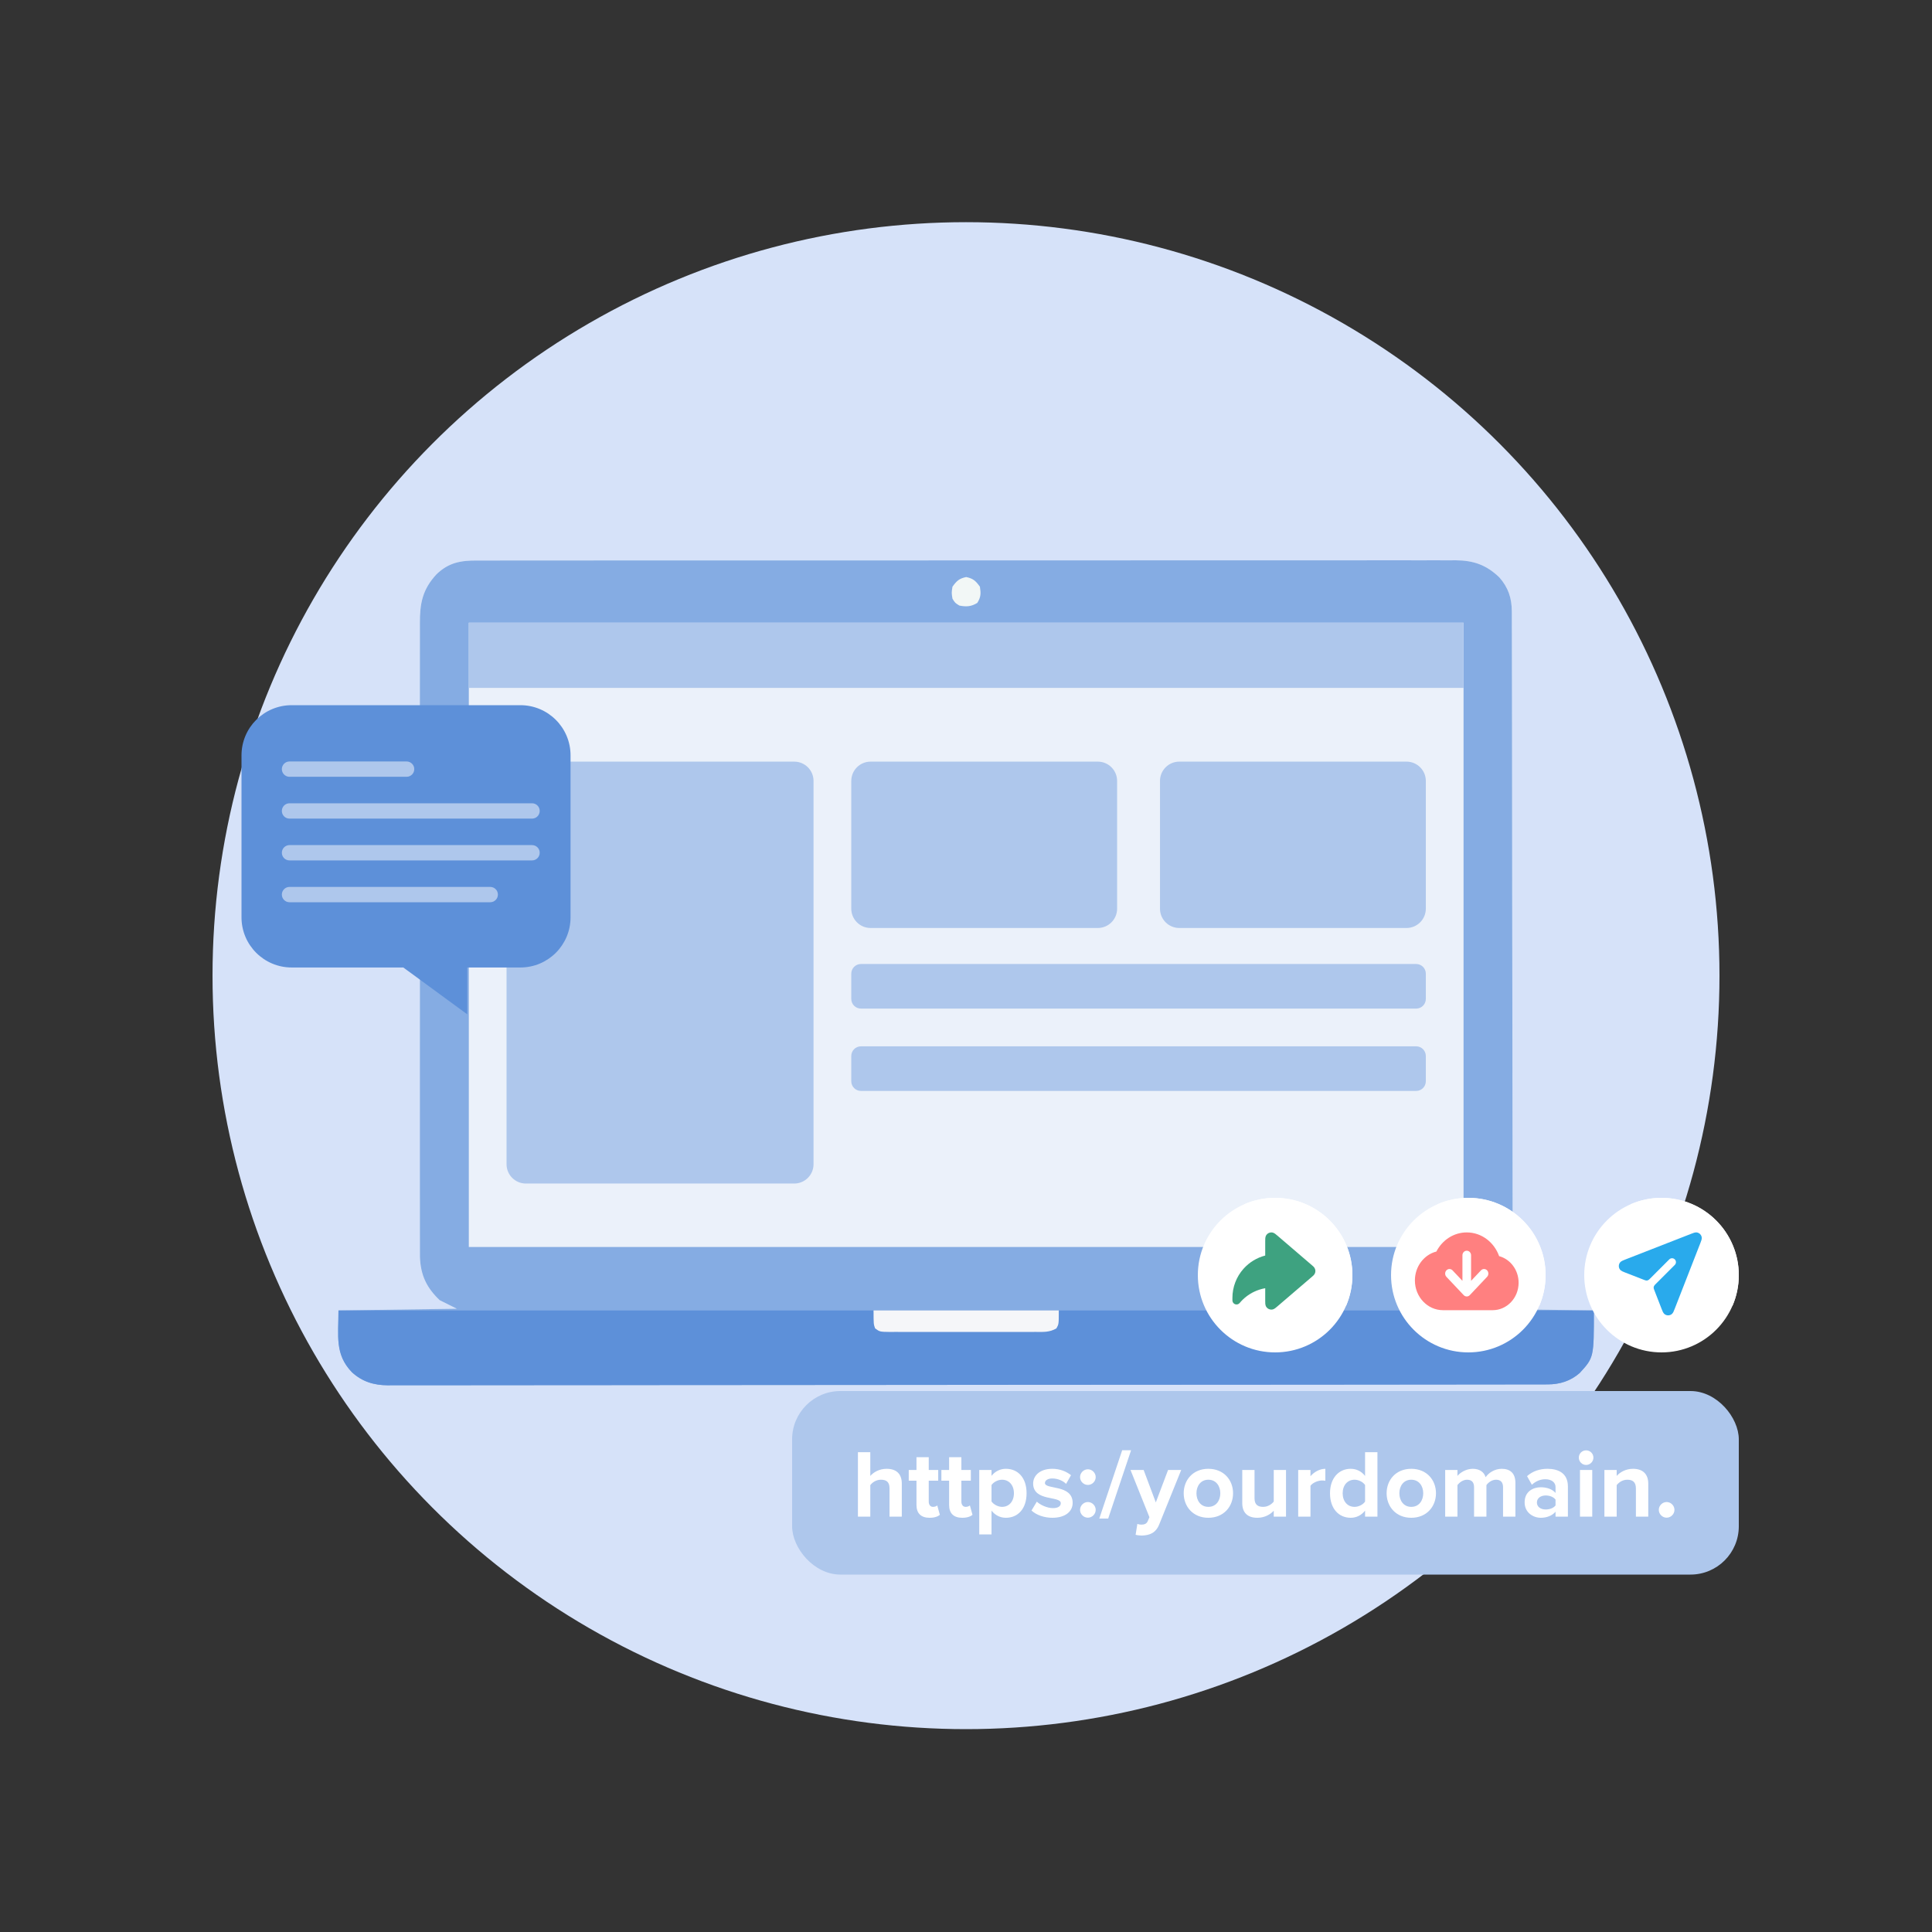 <svg width="200" height="200" viewBox="0 0 200 200" fill="none" xmlns="http://www.w3.org/2000/svg">
  <rect x="0" y="0" width="200" height="200" fill="#333333" stroke="none"/>
  <circle cx="100" cy="101" r="78" fill="#D6E2F9"/>
  <path d="M49.4 58.025C49.577 58.025 49.754 58.024 49.936 58.024C50.532 58.022 51.127 58.023 51.723 58.024C52.153 58.024 52.584 58.023 53.014 58.022C53.951 58.021 54.888 58.02 55.824 58.021C57.218 58.022 58.611 58.021 60.004 58.019C62.637 58.017 65.27 58.016 67.903 58.017C69.936 58.017 71.969 58.017 74.002 58.016C74.294 58.016 74.586 58.016 74.878 58.016C75.318 58.016 75.758 58.015 76.198 58.015C80.29 58.014 84.382 58.013 88.474 58.014C88.705 58.014 88.705 58.014 88.941 58.014C89.723 58.014 90.505 58.014 91.287 58.014C91.443 58.014 91.598 58.014 91.758 58.014C92.072 58.014 92.386 58.014 92.7 58.014C97.587 58.016 102.474 58.014 107.361 58.011C112.851 58.007 118.34 58.005 123.83 58.006C124.415 58.006 125 58.006 125.586 58.006C125.802 58.006 125.802 58.006 126.022 58.006C128.198 58.006 130.374 58.005 132.551 58.003C135.025 58.001 137.5 58.001 139.975 58.003C141.36 58.004 142.745 58.004 144.13 58.002C145.164 58 146.198 58.001 147.232 58.003C147.651 58.004 148.069 58.003 148.488 58.002C149.056 58 149.625 58.002 150.193 58.004C150.437 58.002 150.437 58.002 150.686 58C152.545 58.016 153.867 58.479 155.211 59.772C156.131 60.813 156.5 61.918 156.502 63.295C156.503 63.412 156.503 63.529 156.504 63.649C156.505 64.043 156.505 64.438 156.505 64.832C156.506 65.117 156.507 65.401 156.508 65.686C156.51 66.47 156.511 67.254 156.512 68.038C156.513 68.883 156.515 69.728 156.517 70.573C156.521 72.615 156.524 74.657 156.526 76.699C156.526 77.275 156.527 77.852 156.528 78.429C156.532 82.01 156.536 85.591 156.538 89.171C156.539 90.001 156.54 90.831 156.54 91.66C156.54 91.867 156.54 92.073 156.54 92.285C156.543 95.625 156.549 98.964 156.556 102.304C156.564 105.732 156.568 109.16 156.569 112.589C156.569 114.514 156.571 116.439 156.577 118.364C156.582 120.003 156.584 121.643 156.582 123.283C156.581 124.119 156.582 124.955 156.586 125.792C156.59 126.558 156.59 127.325 156.587 128.091C156.586 128.368 156.587 128.644 156.59 128.92C156.608 130.888 156.392 132.721 155.013 134.237C154.347 134.769 154.347 134.769 152.749 135.479C158.813 135.567 158.813 135.567 165 135.657C165 140.527 165 140.527 163.528 142.137C162.584 142.966 161.461 143.313 160.222 143.314C160.046 143.315 159.869 143.316 159.687 143.316C159.493 143.316 159.298 143.316 159.098 143.316C158.788 143.316 158.788 143.316 158.471 143.317C157.893 143.318 157.316 143.319 156.738 143.319C156.111 143.319 155.483 143.32 154.856 143.321C153.61 143.323 152.365 143.324 151.119 143.325C149.628 143.326 148.136 143.328 146.645 143.329C143.04 143.334 139.435 143.337 135.83 143.339C134.636 143.34 133.442 143.341 132.248 143.341C125.902 143.346 119.556 143.35 113.21 143.352C111.739 143.353 110.269 143.353 108.798 143.354C108.615 143.354 108.433 143.354 108.245 143.354C102.32 143.356 96.395 143.361 90.471 143.369C84.382 143.376 78.292 143.381 72.203 143.382C71.343 143.382 70.483 143.382 69.623 143.383C69.37 143.383 69.37 143.383 69.111 143.383C66.386 143.383 63.661 143.387 60.936 143.392C58.198 143.396 55.46 143.398 52.721 143.396C51.094 143.395 49.467 143.396 47.84 143.401C46.753 143.404 45.666 143.404 44.579 143.401C43.96 143.4 43.341 143.399 42.721 143.403C42.054 143.407 41.386 143.405 40.719 143.401C40.527 143.403 40.335 143.406 40.138 143.408C38.695 143.392 37.515 143.043 36.432 142.056C34.638 140.197 35.038 138.279 35.038 135.657C39.081 135.598 43.123 135.54 47.289 135.479C46.703 135.187 46.117 134.894 45.513 134.592C44.147 133.292 43.539 131.996 43.471 130.101C43.464 129.588 43.467 129.077 43.47 128.565C43.469 128.279 43.468 127.993 43.467 127.707C43.464 126.924 43.465 126.142 43.467 125.359C43.469 124.514 43.466 123.669 43.465 122.824C43.461 121.17 43.462 119.516 43.464 117.862C43.466 116.517 43.466 115.173 43.465 113.828C43.465 113.637 43.465 113.445 43.465 113.248C43.465 112.859 43.464 112.47 43.464 112.081C43.462 108.435 43.464 104.789 43.468 101.143C43.471 98.016 43.471 94.888 43.468 91.76C43.464 88.127 43.462 84.494 43.464 80.861C43.465 80.473 43.465 80.085 43.465 79.698C43.465 79.507 43.465 79.317 43.465 79.12C43.466 77.778 43.465 76.435 43.463 75.092C43.461 73.456 43.462 71.819 43.466 70.183C43.468 69.348 43.468 68.513 43.466 67.678C43.464 66.914 43.465 66.149 43.469 65.385C43.469 65.109 43.469 64.832 43.467 64.556C43.455 62.456 43.738 61.004 45.195 59.442C46.464 58.222 47.717 58.017 49.4 58.025Z" fill="#EBF1FA"/>
  <path d="M49.4 58.025C49.577 58.025 49.754 58.024 49.936 58.024C50.532 58.022 51.127 58.023 51.723 58.024C52.153 58.024 52.584 58.023 53.014 58.022C53.951 58.021 54.888 58.02 55.824 58.021C57.218 58.022 58.611 58.021 60.004 58.019C62.637 58.017 65.27 58.016 67.903 58.017C69.936 58.017 71.969 58.017 74.002 58.016C74.294 58.016 74.586 58.016 74.878 58.016C75.318 58.016 75.758 58.015 76.198 58.015C80.29 58.014 84.382 58.013 88.474 58.014C88.705 58.014 88.705 58.014 88.941 58.014C89.723 58.014 90.505 58.014 91.287 58.014C91.443 58.014 91.598 58.014 91.758 58.014C92.072 58.014 92.386 58.014 92.7 58.014C97.587 58.016 102.474 58.014 107.361 58.011C112.851 58.007 118.34 58.005 123.83 58.006C124.415 58.006 125 58.006 125.586 58.006C125.802 58.006 125.802 58.006 126.022 58.006C128.198 58.006 130.374 58.005 132.551 58.003C135.025 58.001 137.5 58.001 139.975 58.003C141.36 58.004 142.745 58.004 144.13 58.002C145.164 58 146.198 58.001 147.232 58.003C147.651 58.004 148.069 58.003 148.488 58.002C149.056 58 149.625 58.002 150.193 58.004C150.437 58.002 150.437 58.002 150.686 58C152.545 58.016 153.867 58.479 155.211 59.772C156.131 60.813 156.5 61.918 156.502 63.295C156.503 63.412 156.503 63.529 156.504 63.649C156.505 64.043 156.505 64.438 156.505 64.832C156.506 65.117 156.507 65.401 156.508 65.686C156.51 66.47 156.511 67.254 156.512 68.038C156.513 68.883 156.515 69.728 156.517 70.573C156.521 72.615 156.523 74.657 156.526 76.699C156.526 77.275 156.527 77.852 156.528 78.429C156.532 82.01 156.536 85.591 156.538 89.171C156.539 90.001 156.54 90.831 156.54 91.66C156.54 91.867 156.54 92.073 156.54 92.285C156.543 95.625 156.549 98.964 156.556 102.304C156.564 105.732 156.568 109.16 156.569 112.589C156.569 114.514 156.571 116.439 156.577 118.364C156.582 120.003 156.584 121.643 156.582 123.283C156.581 124.119 156.582 124.955 156.586 125.792C156.59 126.558 156.59 127.325 156.587 128.091C156.586 128.368 156.587 128.644 156.59 128.92C156.608 130.888 156.392 132.721 155.013 134.237C154.347 134.769 154.347 134.769 152.749 135.479C158.813 135.567 158.813 135.567 165 135.657C165 140.527 165 140.527 163.528 142.137C162.584 142.966 161.461 143.313 160.222 143.314C160.046 143.315 159.869 143.316 159.687 143.316C159.493 143.316 159.298 143.316 159.098 143.316C158.788 143.316 158.788 143.316 158.471 143.317C157.893 143.318 157.316 143.319 156.738 143.319C156.111 143.319 155.483 143.32 154.856 143.321C153.61 143.323 152.365 143.324 151.119 143.325C149.628 143.326 148.136 143.328 146.645 143.329C143.04 143.334 139.435 143.337 135.83 143.339C134.636 143.34 133.442 143.341 132.248 143.341C125.902 143.346 119.556 143.35 113.21 143.352C111.739 143.353 110.269 143.353 108.798 143.354C108.615 143.354 108.433 143.354 108.245 143.354C102.32 143.356 96.395 143.361 90.471 143.369C84.382 143.376 78.292 143.381 72.203 143.382C71.343 143.382 70.483 143.382 69.623 143.383C69.37 143.383 69.37 143.383 69.111 143.383C66.386 143.383 63.661 143.387 60.936 143.392C58.198 143.396 55.46 143.398 52.721 143.396C51.094 143.395 49.467 143.396 47.84 143.401C46.753 143.404 45.666 143.404 44.579 143.401C43.96 143.4 43.341 143.399 42.721 143.403C42.054 143.407 41.386 143.405 40.719 143.401C40.527 143.403 40.335 143.406 40.138 143.408C38.695 143.392 37.515 143.043 36.432 142.056C34.638 140.197 35.038 138.279 35.038 135.657C39.081 135.598 43.123 135.54 47.289 135.479C46.703 135.187 46.117 134.894 45.513 134.592C44.147 133.292 43.539 131.996 43.471 130.101C43.464 129.588 43.467 129.077 43.47 128.565C43.469 128.279 43.468 127.993 43.467 127.707C43.464 126.924 43.465 126.142 43.467 125.359C43.469 124.514 43.466 123.669 43.465 122.824C43.461 121.17 43.462 119.516 43.464 117.862C43.466 116.517 43.466 115.173 43.465 113.828C43.465 113.637 43.465 113.445 43.465 113.248C43.465 112.859 43.464 112.47 43.464 112.081C43.462 108.435 43.464 104.789 43.468 101.143C43.471 98.016 43.471 94.888 43.468 91.76C43.464 88.127 43.462 84.494 43.464 80.861C43.465 80.473 43.465 80.085 43.465 79.698C43.465 79.507 43.465 79.317 43.465 79.12C43.466 77.778 43.465 76.435 43.463 75.092C43.461 73.456 43.462 71.819 43.466 70.183C43.468 69.348 43.468 68.513 43.466 67.678C43.464 66.914 43.465 66.149 43.469 65.385C43.469 65.109 43.469 64.832 43.467 64.556C43.455 62.456 43.738 61.004 45.195 59.442C46.464 58.222 47.717 58.017 49.4 58.025ZM48.531 64.462C48.531 85.789 48.531 107.115 48.531 129.088C82.513 129.088 116.495 129.088 151.507 129.088C151.507 107.761 151.507 86.435 151.507 64.462C117.525 64.462 83.543 64.462 48.531 64.462Z" fill="#85ACE3"/>
  <path d="M52.437 80.843C52.437 79.739 53.332 78.843 54.437 78.843C63.611 78.843 72.8 78.843 82.217 78.843C83.322 78.843 84.217 79.738 84.217 80.843C84.217 93.942 84.217 107.058 84.217 120.518C84.217 121.623 83.322 122.519 82.217 122.519C73.044 122.519 63.854 122.519 54.437 122.519C53.333 122.519 52.437 121.623 52.437 120.519C52.437 107.42 52.437 94.304 52.437 80.843Z" fill="#AEC7EC"/>
  <path d="M35.038 135.657C53.318 135.657 71.598 135.657 90.432 135.657C90.549 136.243 90.666 136.829 90.787 137.432C91.172 137.818 92.086 137.638 92.622 137.639C92.883 137.64 92.883 137.64 93.15 137.641C93.728 137.644 94.307 137.645 94.885 137.646C95.286 137.647 95.686 137.648 96.087 137.649C96.928 137.651 97.769 137.652 98.61 137.653C99.689 137.654 100.768 137.658 101.848 137.663C102.675 137.666 103.503 137.667 104.33 137.667C104.728 137.668 105.126 137.669 105.524 137.672C106.08 137.675 106.636 137.674 107.192 137.673C107.441 137.676 107.441 137.676 107.694 137.678C107.845 137.677 107.997 137.676 108.153 137.675C108.284 137.675 108.416 137.676 108.551 137.676C108.904 137.629 108.904 137.629 109.198 137.428C109.551 136.948 109.551 136.948 109.606 135.657C127.886 135.657 146.166 135.657 165 135.657C165 140.527 165 140.527 163.528 142.137C162.584 142.966 161.461 143.313 160.222 143.314C160.046 143.315 159.869 143.316 159.687 143.316C159.493 143.316 159.298 143.316 159.098 143.316C158.788 143.316 158.788 143.316 158.471 143.317C157.893 143.318 157.316 143.319 156.738 143.319C156.111 143.319 155.483 143.32 154.856 143.321C153.61 143.323 152.365 143.324 151.119 143.325C149.628 143.326 148.136 143.328 146.645 143.329C143.04 143.334 139.435 143.337 135.83 143.339C134.636 143.34 133.442 143.34 132.248 143.341C125.902 143.346 119.556 143.35 113.21 143.352C111.739 143.352 110.269 143.353 108.798 143.354C108.615 143.354 108.433 143.354 108.245 143.354C102.32 143.356 96.395 143.361 90.471 143.369C84.382 143.376 78.292 143.381 72.203 143.382C71.343 143.382 70.483 143.382 69.623 143.382C69.37 143.383 69.37 143.383 69.111 143.383C66.386 143.383 63.661 143.387 60.936 143.392C58.198 143.396 55.46 143.398 52.721 143.396C51.094 143.395 49.467 143.396 47.84 143.401C46.753 143.404 45.666 143.404 44.579 143.401C43.96 143.399 43.341 143.399 42.721 143.403C42.054 143.407 41.386 143.405 40.719 143.401C40.527 143.403 40.335 143.406 40.138 143.408C38.695 143.392 37.515 143.043 36.432 142.056C34.638 140.197 35.038 138.279 35.038 135.657Z" fill="#5D90D9"/>
  <path d="M48.531 64.462C82.513 64.462 116.495 64.462 151.507 64.462C151.507 66.689 151.507 68.915 151.507 71.209C117.525 71.209 83.543 71.209 48.531 71.209C48.531 68.982 48.531 66.756 48.531 64.462Z" fill="#AEC7EC"/>
  <path d="M120.082 80.843C120.082 79.739 120.977 78.843 122.082 78.843C129.849 78.843 137.631 78.843 145.601 78.843C146.705 78.843 147.601 79.738 147.601 80.843C147.601 85.212 147.601 89.593 147.601 94.065C147.601 95.169 146.705 96.065 145.601 96.065C137.833 96.065 130.051 96.065 122.082 96.065C120.977 96.065 120.082 95.169 120.082 94.065C120.082 89.695 120.082 85.314 120.082 80.843Z" fill="#AEC7EC"/>
  <path d="M88.124 80.843C88.124 79.739 89.019 78.843 90.124 78.843C97.891 78.843 105.673 78.843 113.643 78.843C114.747 78.843 115.643 79.738 115.643 80.843C115.643 85.212 115.643 89.593 115.643 94.065C115.643 95.169 114.747 96.065 113.643 96.065C105.875 96.065 98.093 96.065 90.124 96.065C89.019 96.065 88.124 95.169 88.124 94.065C88.124 89.695 88.124 85.314 88.124 80.843Z" fill="#AEC7EC"/>
  <path d="M88.124 109.315C88.124 108.763 88.571 108.315 89.124 108.315C108.094 108.315 127.074 108.315 146.6 108.315C147.153 108.315 147.601 108.763 147.601 109.315C147.601 110.181 147.601 111.051 147.601 111.932C147.601 112.484 147.153 112.932 146.601 112.932C127.63 112.932 108.65 112.932 89.124 112.932C88.572 112.932 88.124 112.484 88.124 111.932C88.124 111.066 88.124 110.196 88.124 109.315Z" fill="#AEC7EC"/>
  <path d="M88.124 100.793C88.124 100.241 88.571 99.793 89.124 99.793C108.094 99.793 127.074 99.793 146.6 99.793C147.153 99.793 147.601 100.241 147.601 100.793C147.601 101.659 147.601 102.528 147.601 103.409C147.601 103.962 147.153 104.409 146.601 104.409C127.63 104.409 108.65 104.409 89.124 104.409C88.572 104.409 88.124 103.962 88.124 103.409C88.124 102.543 88.124 101.674 88.124 100.793Z" fill="#AEC7EC"/>
  <path d="M90.432 135.657C96.759 135.657 103.087 135.657 109.606 135.657C109.606 137.077 109.606 137.077 109.359 137.515C108.648 137.933 107.988 137.886 107.178 137.879C106.917 137.881 106.917 137.881 106.65 137.883C106.074 137.886 105.499 137.884 104.923 137.882C104.523 137.882 104.123 137.883 103.724 137.884C102.886 137.885 102.048 137.883 101.211 137.88C100.135 137.876 99.06 137.878 97.985 137.883C97.16 137.885 96.335 137.884 95.509 137.883C95.113 137.882 94.716 137.883 94.32 137.884C93.766 137.886 93.213 137.883 92.66 137.879C92.495 137.881 92.33 137.882 92.161 137.884C91.076 137.869 91.076 137.869 90.592 137.515C90.432 137.077 90.432 137.077 90.432 135.657Z" fill="#F5F6F9"/>
  <path d="M100.019 59.735C100.748 59.887 101.005 60.133 101.44 60.734C101.55 61.436 101.548 61.8 101.173 62.409C100.548 62.8 100.027 62.829 99.309 62.687C98.865 62.409 98.865 62.409 98.599 61.977C98.499 61.366 98.499 61.366 98.599 60.734C99.033 60.133 99.29 59.887 100.019 59.735Z" fill="#F2F7F6"/>
  <path d="M140 132C140 136.418 136.418 140 132 140C127.582 140 124 136.418 124 132C124 127.582 127.582 124 132 124C136.418 124 140 127.582 140 132Z" fill="white"/>
  <path d="M140 132C140 133.131 139.765 134.208 139.342 135.183C138.366 135.606 137.29 135.841 136.159 135.841C131.74 135.841 128.159 132.259 128.159 127.841C128.159 126.71 128.394 125.634 128.817 124.658C129.792 124.235 130.869 124 132 124C136.418 124 140 127.582 140 132Z" fill="white"/>
  <path fill-rule="evenodd" clip-rule="evenodd" d="M131.118 127.813C131.242 127.66 131.43 127.574 131.627 127.579C131.8 127.583 131.93 127.67 131.996 127.716C132.066 127.766 132.145 127.834 132.224 127.902C132.228 127.905 132.232 127.909 132.236 127.912L135.84 131.001C135.885 131.039 135.936 131.084 135.978 131.126C136.025 131.174 136.09 131.25 136.13 131.359C136.18 131.498 136.18 131.651 136.13 131.79C136.09 131.899 136.025 131.975 135.978 132.023C135.936 132.065 135.885 132.11 135.84 132.148L132.224 135.247C132.145 135.315 132.066 135.383 131.996 135.433C131.93 135.479 131.8 135.566 131.627 135.57C131.43 135.575 131.242 135.489 131.118 135.336C131.009 135.202 130.99 135.047 130.982 134.967C130.975 134.881 130.975 134.776 130.975 134.672L130.975 133.356C130.575 133.425 130.185 133.549 129.817 133.726C129.244 134.001 128.736 134.397 128.33 134.886C128.216 135.024 128.027 135.075 127.859 135.015C127.691 134.954 127.579 134.794 127.579 134.615V134.355C127.579 133.243 127.989 132.169 128.731 131.34C129.33 130.669 130.113 130.196 130.975 129.973V128.492C130.975 128.487 130.975 128.482 130.975 128.477C130.975 128.373 130.975 128.268 130.982 128.182C130.99 128.102 131.009 127.947 131.118 127.813Z" fill="#3EA280"/>
  <path d="M160 132C160 136.418 156.418 140 152 140C147.582 140 144 136.418 144 132C144 127.582 147.582 124 152 124C156.418 124 160 127.582 160 132Z" fill="white"/>
  <path d="M160 132C160 133.131 159.765 134.208 159.342 135.183C158.366 135.606 157.29 135.841 156.159 135.841C151.74 135.841 148.159 132.259 148.159 127.841C148.159 126.71 148.394 125.634 148.817 124.658C149.792 124.235 150.869 124 152 124C156.418 124 160 127.582 160 132Z" fill="white"/>
  <path fill-rule="evenodd" clip-rule="evenodd" d="M157.206 132.789C157.206 131.463 156.349 130.349 155.189 130.035C154.68 128.6 153.372 127.579 151.838 127.579C150.48 127.579 149.299 128.379 148.693 129.559C147.417 129.885 146.47 131.101 146.47 132.552C146.47 134.252 147.772 135.63 149.378 135.63H154.522C156.004 135.63 157.206 134.358 157.206 132.789ZM151.838 129.473C152.085 129.473 152.285 129.685 152.285 129.947V132.592L153.311 131.506C153.486 131.321 153.769 131.321 153.944 131.506C154.118 131.691 154.118 131.991 153.944 132.176L152.154 134.071C151.98 134.256 151.696 134.256 151.522 134.071L149.732 132.176C149.558 131.991 149.558 131.691 149.732 131.506C149.907 131.321 150.19 131.321 150.365 131.506L151.391 132.592V129.947C151.391 129.685 151.591 129.473 151.838 129.473Z" fill="#FF8080"/>
  <path d="M180 132C180 136.418 176.418 140 172 140C167.582 140 164 136.418 164 132C164 127.582 167.582 124 172 124C176.418 124 180 127.582 180 132Z" fill="white"/>
  <path d="M180 132C180 133.131 179.765 134.208 179.342 135.183C178.366 135.606 177.29 135.841 176.159 135.841C171.74 135.841 168.159 132.259 168.159 127.841C168.159 126.71 168.394 125.634 168.817 124.658C169.792 124.235 170.869 124 172 124C176.418 124 180 127.582 180 132Z" fill="white"/>
  <path d="M175.757 127.606C175.597 127.552 175.448 127.591 175.374 127.612C175.293 127.636 175.197 127.673 175.1 127.711L168.241 130.388C168.133 130.43 168.028 130.471 167.948 130.511C167.878 130.545 167.73 130.622 167.647 130.781C167.556 130.957 167.556 131.166 167.647 131.341C167.73 131.5 167.878 131.577 167.948 131.611C168.029 131.651 168.134 131.692 168.242 131.734L170.151 132.476C170.293 132.532 170.364 132.559 170.435 132.561C170.498 132.563 170.56 132.549 170.617 132.523C170.681 132.493 170.735 132.439 170.843 132.331L172.803 130.371C172.961 130.213 173.217 130.213 173.375 130.371C173.533 130.529 173.533 130.785 173.375 130.943L171.415 132.903C171.307 133.011 171.253 133.065 171.223 133.129C171.196 133.186 171.183 133.248 171.185 133.31C171.186 133.381 171.214 133.453 171.27 133.595L172.012 135.504C172.054 135.612 172.095 135.717 172.134 135.798C172.169 135.867 172.245 136.016 172.405 136.099C172.58 136.19 172.789 136.19 172.965 136.099C173.124 136.016 173.201 135.868 173.235 135.798C173.275 135.718 173.316 135.613 173.358 135.505L176.035 128.646C176.072 128.549 176.11 128.453 176.133 128.372C176.155 128.298 176.194 128.149 176.14 127.989C176.08 127.808 175.938 127.666 175.757 127.606Z" fill="#29AAEC"/>
  <rect x="82" y="144" width="98" height="19" rx="5" fill="#AEC7EC"/>
  <path d="M93.353 157H92.083V154.06C92.083 153.39 91.733 153.18 91.193 153.18C90.693 153.18 90.303 153.46 90.093 153.74V157H88.813V150.33H90.093V152.79C90.403 152.43 90.993 152.05 91.783 152.05C92.843 152.05 93.353 152.63 93.353 153.57V157ZM96.233 157.12C95.343 157.12 94.873 156.66 94.873 155.79V153.28H94.073V152.17H94.873V150.85H96.143V152.17H97.123V153.28H96.143V155.45C96.143 155.76 96.303 155.99 96.583 155.99C96.773 155.99 96.953 155.92 97.023 155.84L97.293 156.81C97.103 156.98 96.763 157.12 96.233 157.12ZM99.612 157.12C98.722 157.12 98.252 156.66 98.252 155.79V153.28H97.452V152.17H98.252V150.85H99.522V152.17H100.502V153.28H99.522V155.45C99.522 155.76 99.682 155.99 99.962 155.99C100.152 155.99 100.332 155.92 100.402 155.84L100.672 156.81C100.482 156.98 100.142 157.12 99.612 157.12ZM104.131 157.12C103.561 157.12 103.041 156.88 102.641 156.38V158.84H101.371V152.17H102.641V152.78C103.011 152.31 103.541 152.05 104.131 152.05C105.371 152.05 106.271 152.97 106.271 154.58C106.271 156.19 105.371 157.12 104.131 157.12ZM103.731 155.99C104.461 155.99 104.961 155.42 104.961 154.58C104.961 153.75 104.461 153.18 103.731 153.18C103.321 153.18 102.861 153.41 102.641 153.73V155.43C102.851 155.74 103.321 155.99 103.731 155.99ZM108.941 157.12C108.101 157.12 107.291 156.84 106.781 156.37L107.331 155.45C107.691 155.79 108.401 156.12 109.001 156.12C109.551 156.12 109.811 155.91 109.811 155.61C109.811 154.82 106.951 155.47 106.951 153.57C106.951 152.76 107.651 152.05 108.931 152.05C109.741 152.05 110.391 152.33 110.871 152.71L110.361 153.61C110.071 153.31 109.521 153.05 108.931 153.05C108.471 153.05 108.171 153.25 108.171 153.52C108.171 154.23 111.041 153.63 111.041 155.58C111.041 156.47 110.281 157.12 108.941 157.12ZM112.617 153.72C112.177 153.72 111.807 153.35 111.807 152.91C111.807 152.47 112.177 152.1 112.617 152.1C113.057 152.1 113.427 152.47 113.427 152.91C113.427 153.35 113.057 153.72 112.617 153.72ZM112.617 157.11C112.177 157.11 111.807 156.74 111.807 156.3C111.807 155.86 112.177 155.49 112.617 155.49C113.057 155.49 113.427 155.86 113.427 156.3C113.427 156.74 113.057 157.11 112.617 157.11ZM114.718 157.2H113.798L116.168 150.13H117.088L114.718 157.2ZM117.559 158.88L117.739 157.75C117.849 157.8 118.019 157.83 118.139 157.83C118.469 157.83 118.689 157.74 118.809 157.48L118.989 157.06L117.029 152.17H118.389L119.649 155.53L120.919 152.17H122.279L120.009 157.79C119.649 158.7 119.009 158.94 118.179 158.96C118.039 158.96 117.709 158.93 117.559 158.88ZM125.086 157.12C123.496 157.12 122.536 155.95 122.536 154.58C122.536 153.21 123.496 152.05 125.086 152.05C126.686 152.05 127.646 153.21 127.646 154.58C127.646 155.95 126.686 157.12 125.086 157.12ZM125.086 155.99C125.886 155.99 126.326 155.34 126.326 154.58C126.326 153.83 125.886 153.18 125.086 153.18C124.296 153.18 123.856 153.83 123.856 154.58C123.856 155.34 124.296 155.99 125.086 155.99ZM133.128 157H131.858V156.39C131.528 156.75 130.948 157.12 130.158 157.12C129.098 157.12 128.598 156.54 128.598 155.6V152.17H129.868V155.1C129.868 155.77 130.218 155.99 130.758 155.99C131.248 155.99 131.638 155.72 131.858 155.44V152.17H133.128V157ZM135.659 157H134.389V152.17H135.659V152.82C136.009 152.4 136.599 152.05 137.199 152.05V153.29C137.109 153.27 136.999 153.26 136.849 153.26C136.429 153.26 135.869 153.5 135.659 153.81V157ZM142.592 157H141.312V156.38C140.932 156.86 140.412 157.12 139.822 157.12C138.612 157.12 137.682 156.2 137.682 154.58C137.682 153.01 138.592 152.05 139.822 152.05C140.392 152.05 140.932 152.29 141.312 152.79V150.33H142.592V157ZM140.222 155.99C140.642 155.99 141.102 155.76 141.312 155.44V153.73C141.102 153.41 140.642 153.18 140.222 153.18C139.492 153.18 138.992 153.75 138.992 154.58C138.992 155.42 139.492 155.99 140.222 155.99ZM146.092 157.12C144.502 157.12 143.542 155.95 143.542 154.58C143.542 153.21 144.502 152.05 146.092 152.05C147.692 152.05 148.652 153.21 148.652 154.58C148.652 155.95 147.692 157.12 146.092 157.12ZM146.092 155.99C146.892 155.99 147.332 155.34 147.332 154.58C147.332 153.83 146.892 153.18 146.092 153.18C145.302 153.18 144.862 153.83 144.862 154.58C144.862 155.34 145.302 155.99 146.092 155.99ZM156.874 157H155.594V153.95C155.594 153.5 155.394 153.18 154.874 153.18C154.424 153.18 154.054 153.48 153.874 153.74V157H152.594V153.95C152.594 153.5 152.394 153.18 151.874 153.18C151.434 153.18 151.064 153.48 150.874 153.74V157H149.604V152.17H150.874V152.79C151.084 152.51 151.714 152.05 152.454 152.05C153.164 152.05 153.624 152.38 153.794 152.92C154.074 152.49 154.714 152.05 155.454 152.05C156.344 152.05 156.874 152.52 156.874 153.51V157ZM162.309 157H161.029V156.49C160.699 156.89 160.129 157.12 159.499 157.12C158.729 157.12 157.829 156.6 157.829 155.52C157.829 154.38 158.729 153.96 159.499 153.96C160.149 153.96 160.709 154.17 161.029 154.55V153.94C161.029 153.45 160.609 153.13 159.969 153.13C159.459 153.13 158.979 153.33 158.579 153.7L158.079 152.81C158.669 152.28 159.429 152.05 160.189 152.05C161.299 152.05 162.309 152.49 162.309 153.88V157ZM160.009 156.26C160.419 156.26 160.819 156.12 161.029 155.84V155.24C160.819 154.96 160.419 154.81 160.009 154.81C159.509 154.81 159.099 155.08 159.099 155.54C159.099 156 159.509 156.26 160.009 156.26ZM164.189 151.65C163.779 151.65 163.439 151.31 163.439 150.89C163.439 150.47 163.779 150.14 164.189 150.14C164.609 150.14 164.949 150.47 164.949 150.89C164.949 151.31 164.609 151.65 164.189 151.65ZM164.829 157H163.559V152.17H164.829V157ZM170.628 157H169.348V154.08C169.348 153.41 168.998 153.18 168.458 153.18C167.958 153.18 167.578 153.46 167.358 153.74V157H166.088V152.17H167.358V152.79C167.668 152.43 168.268 152.05 169.048 152.05C170.118 152.05 170.628 152.65 170.628 153.59V157ZM172.529 157.11C172.089 157.11 171.719 156.74 171.719 156.3C171.719 155.86 172.089 155.49 172.529 155.49C172.969 155.49 173.339 155.86 173.339 156.3C173.339 156.74 172.969 157.11 172.529 157.11Z" fill="white"/>
  <path d="M53.868 73H30.194C27.325 73 25 75.326 25 78.195V94.959C25 97.828 27.325 100.154 30.194 100.154H41.751L48.368 105V100.154H53.868C56.737 100.154 59.063 97.828 59.063 94.959V78.195C59.063 75.326 56.737 73 53.868 73Z" fill="#5D90D9"/>
  <path d="M42.885 79.62C42.885 80.058 42.53 80.413 42.091 80.413H29.97C29.532 80.413 29.177 80.058 29.177 79.62C29.177 79.181 29.532 78.826 29.97 78.826H42.092C42.53 78.826 42.885 79.181 42.885 79.62Z" fill="#AEC7EC"/>
  <path d="M55.871 83.948C55.871 84.387 55.516 84.742 55.078 84.742H29.97C29.532 84.742 29.177 84.387 29.177 83.948C29.177 83.51 29.532 83.155 29.97 83.155H55.078C55.516 83.155 55.871 83.51 55.871 83.948Z" fill="#AEC7EC"/>
  <path d="M55.871 88.277C55.871 88.716 55.516 89.07 55.078 89.07H29.97C29.532 89.07 29.177 88.716 29.177 88.277C29.177 87.839 29.532 87.484 29.97 87.484H55.078C55.516 87.484 55.871 87.839 55.871 88.277Z" fill="#AEC7EC"/>
  <path d="M51.543 92.607C51.543 93.045 51.187 93.4 50.749 93.4H29.97C29.532 93.4 29.177 93.045 29.177 92.607C29.177 92.168 29.532 91.813 29.97 91.813H50.749C51.187 91.813 51.543 92.168 51.543 92.607Z" fill="#AEC7EC"/>
</svg>
